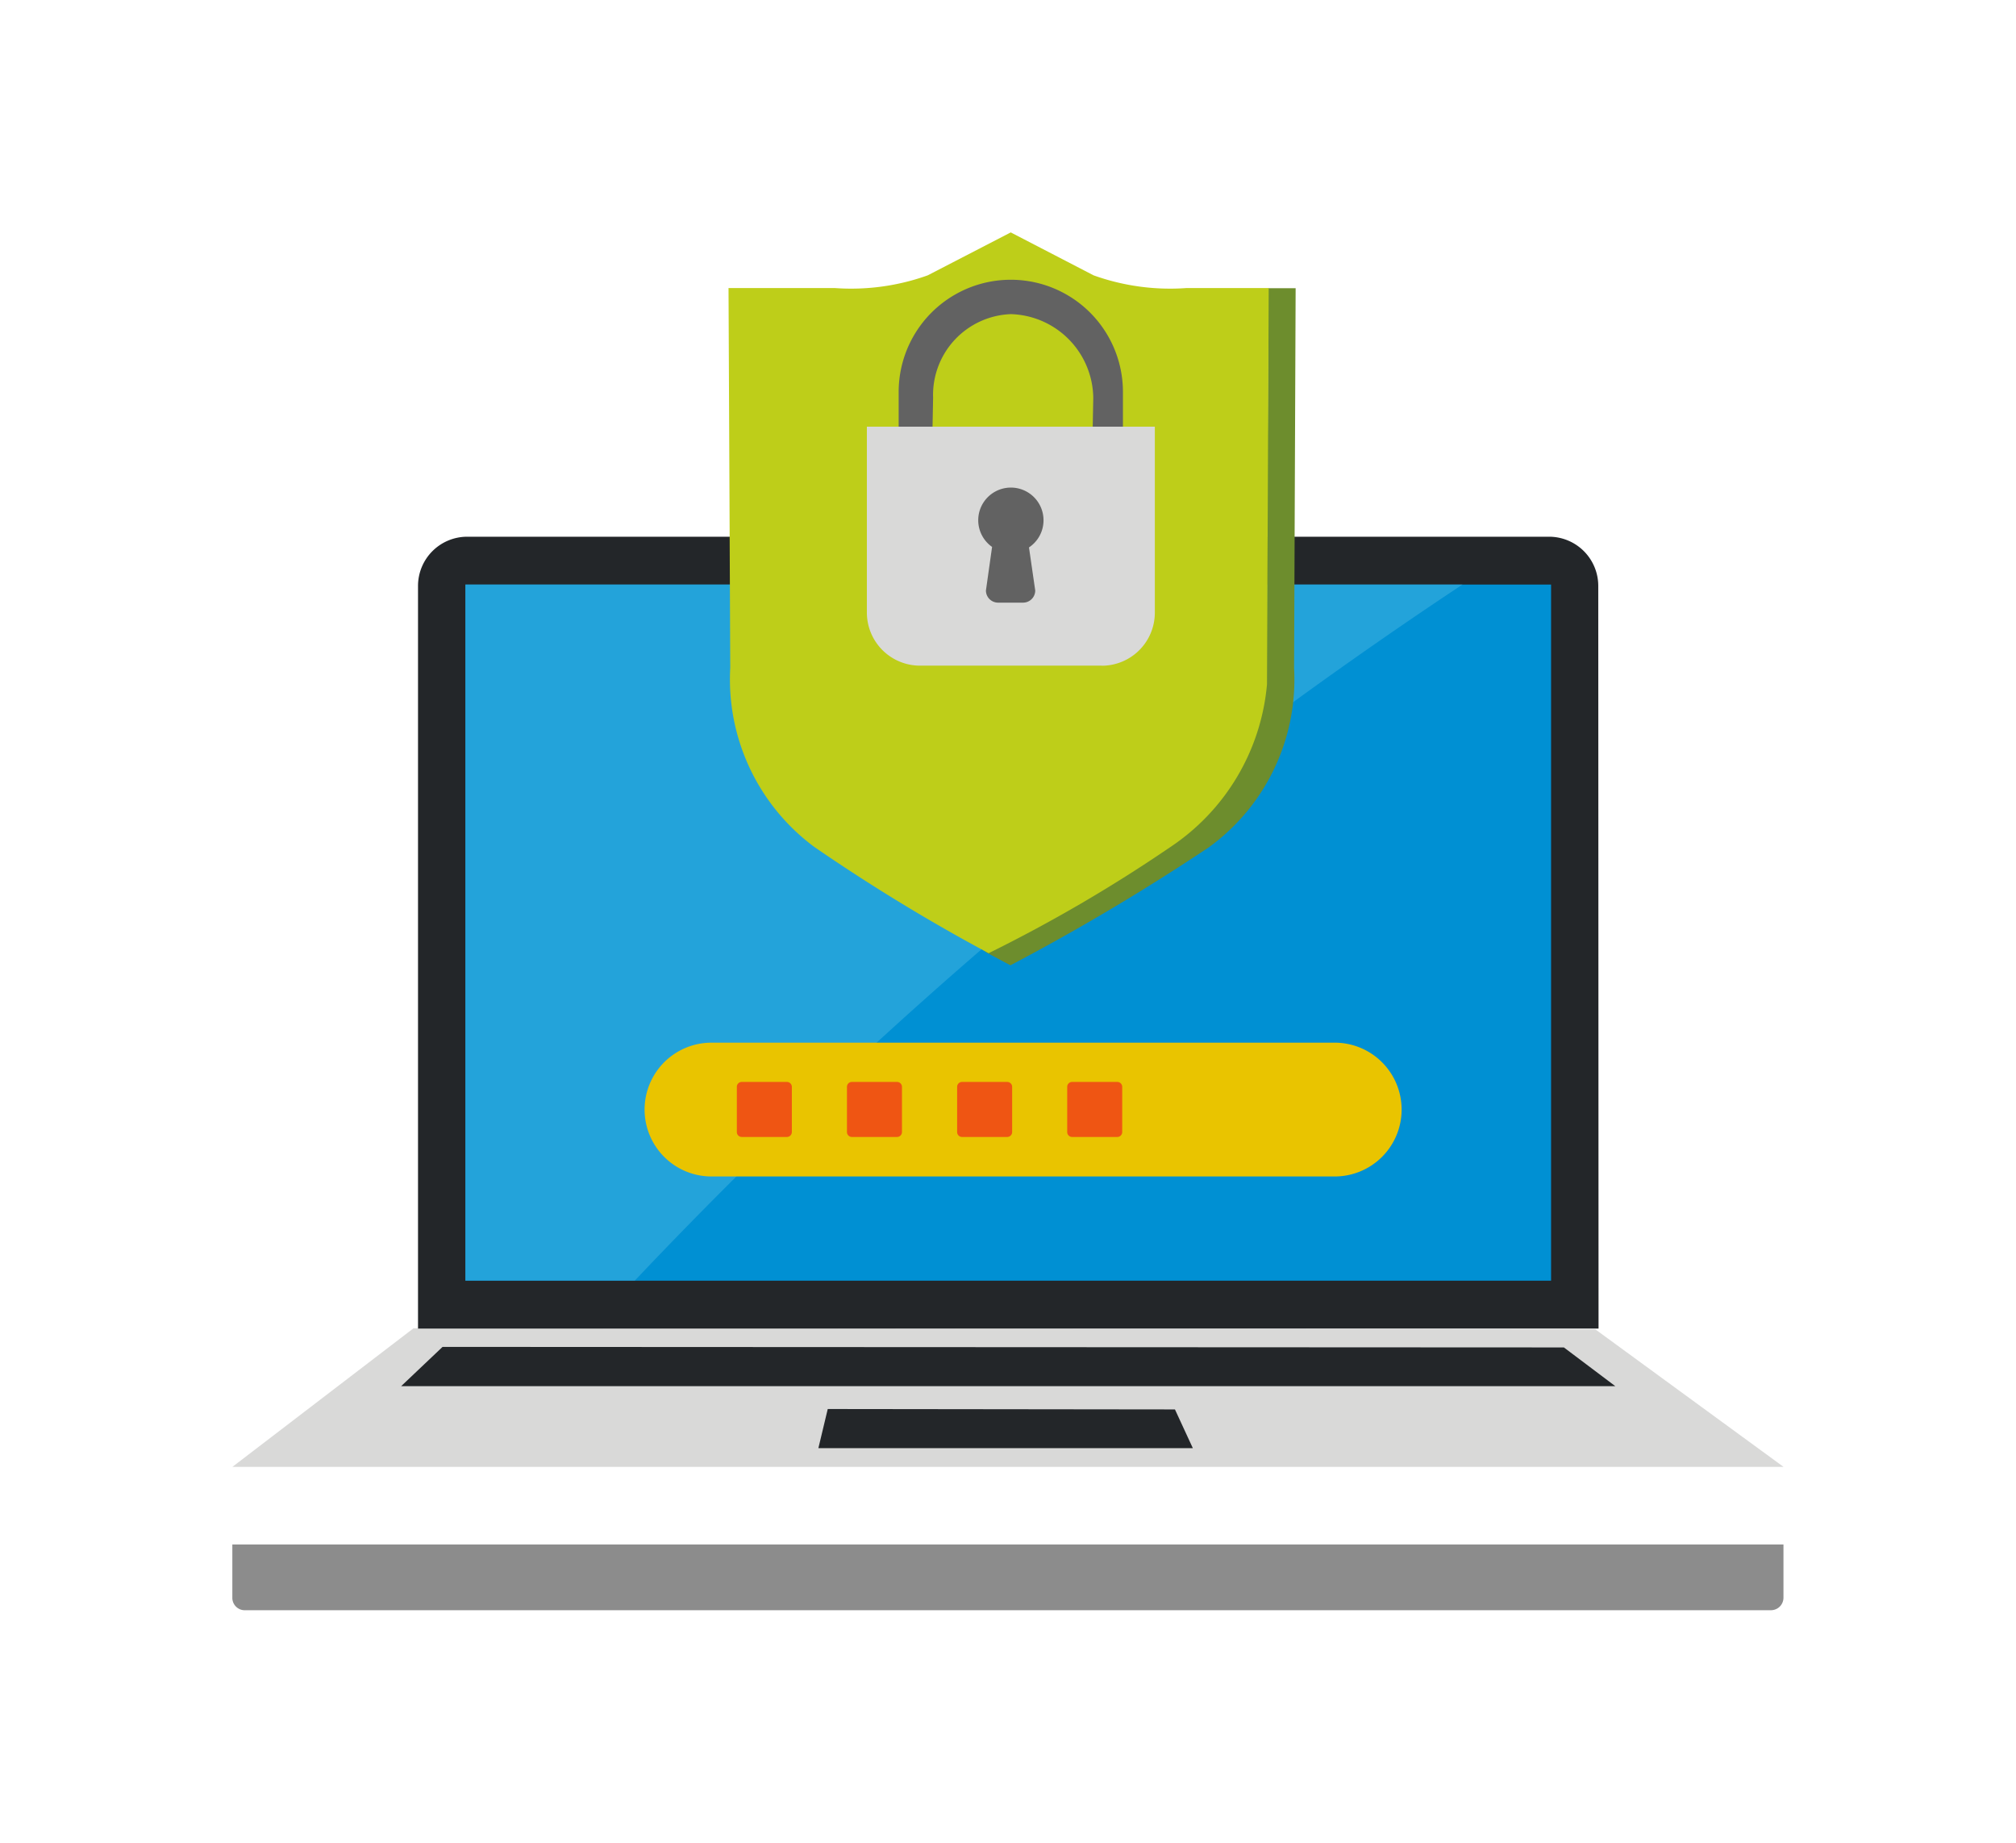 <svg class="product-illustration" aria-hidden="true" aria-labelledby="2fa" xmlns="http://www.w3.org/2000/svg" width="78.061" height="71.333"><title id="2fa">Two Factor Authentication</title><defs><filter id="a" width="78.061" height="20.547" x="0" y="50.787" filterUnits="userSpaceOnUse"><feOffset dy="3"/><feGaussianBlur result="blur" stdDeviation="3"/><feFlood flood-opacity=".329"/><feComposite in2="blur" operator="in"/><feComposite in="SourceGraphic"/></filter><filter id="c" width="30.036" height="44.211" x="29.135" y="2.154" filterUnits="userSpaceOnUse"><feOffset dy="3"/><feGaussianBlur result="blur-2" stdDeviation="3"/><feFlood flood-opacity=".329"/><feComposite in2="blur-2" operator="in"/><feComposite in="SourceGraphic"/></filter><filter id="d" width="38.916" height="45.905" x="19.206" y="0" filterUnits="userSpaceOnUse"><feOffset dy="3"/><feGaussianBlur result="blur-3" stdDeviation="3"/><feFlood flood-opacity=".329"/><feComposite in2="blur-3" operator="in"/><feComposite in="SourceGraphic"/></filter><clipPath id="b"><path fill="none" d="M0 0h38.608v26.949H0z" data-name="Rectangle 41"/></clipPath></defs><g data-name="Group 27"><path fill="#d9d9d8" d="M9 56.786h60.059l-7.285-5.322-45.763-.042Z" data-name="Path 111"/><path fill="#232629" d="M15.532 53.663h47.015l-1.992-1.5-43.419-.021Z" data-name="Path 112"/><path fill="#232629" d="M31.688 56.063h14.5l-.693-1.5-13.444-.016Z" data-name="Path 113"/></g><g data-name="Group 28"><g filter="url(#a)"><path fill="#8c8c8c" d="M68.57 59.337H9.476a.481.481 0 0 1-.48-.482V56.79h60.061v2.06a.485.485 0 0 1-.486.486" data-name="Path 114"/></g><path fill="#232629" d="M61.897 51.432H16.186V22.678a1.905 1.905 0 0 1 1.9-1.9h41.9a1.905 1.905 0 0 1 1.9 1.9Z" data-name="Path 115"/><path fill="#0090d3" d="M18.019 22.63h42.04v26.949h-42.04z" data-name="Rectangle 40"/><g data-name="Group 24" opacity=".46"><g data-name="Group 23"><g clip-path="url(#b)" data-name="Group 22" transform="translate(18.02 22.629)"><path fill="#4db9e3" d="M38.609-.001H.001v26.949h6.558A184.621 184.621 0 0 1 38.609-.001" data-name="Path 116"/></g></g></g><path fill="#e9c400" d="M51.631 45.544H27.498a2.59 2.59 0 0 1 0-5.179h24.133a2.59 2.59 0 1 1 0 5.179" data-name="Path 117"/><path fill="#ef5513" d="M30.471 44.015h-1.75a.19.19 0 0 1-.19-.19v-1.75a.189.189 0 0 1 .19-.19h1.75a.19.19 0 0 1 .19.19v1.75a.191.191 0 0 1-.19.19" data-name="Path 118"/><path fill="#ef5513" d="M34.735 44.015h-1.75a.19.19 0 0 1-.19-.19v-1.75a.189.189 0 0 1 .19-.19h1.75a.19.19 0 0 1 .19.19v1.75a.191.191 0 0 1-.19.19" data-name="Path 119"/><path fill="#ef5513" d="M39.001 44.015h-1.75a.19.19 0 0 1-.19-.19v-1.75a.189.189 0 0 1 .19-.19h1.75a.19.19 0 0 1 .19.19v1.75a.191.191 0 0 1-.19.19" data-name="Path 120"/><path fill="#ef5513" d="M43.263 44.015h-1.75a.19.19 0 0 1-.19-.19v-1.75a.189.189 0 0 1 .19-.19h1.75a.19.19 0 0 1 .19.19v1.75a.191.191 0 0 1-.19.19" data-name="Path 121"/><g filter="url(#c)"><path fill="#6d8d2d" d="M50.168 8.158H49.11l-.067 15.137a8.632 8.632 0 0 1-3.833 6.423 59.778 59.778 0 0 1-7.074 4.12c.6.328.99.531.99.531a85.983 85.983 0 0 0 7.682-4.568 8.027 8.027 0 0 0 3.3-6.941Z" data-name="Path 122"/></g><g filter="url(#d)"><path fill="#bece19" d="M49.125 8.151h-3.179a8.792 8.792 0 0 1-3.6-.491l-3.209-1.663-3.216 1.663a8.792 8.792 0 0 1-3.6.491h-4.112l.067 14.7a8.072 8.072 0 0 0 3.261 6.941 71.671 71.671 0 0 0 6.743 4.109 57.913 57.913 0 0 0 7.036-4.109 8.464 8.464 0 0 0 3.743-6.3Z" data-name="Path 123"/></g><path fill="#626262" d="M34.8 16.973h1.3l.03-1.55v-.039a3.129 3.129 0 0 1 3.01-3.223 3.285 3.285 0 0 1 3.192 3.223v.038l-.03 1.55h1.179v-1.8a4.342 4.342 0 1 0-8.684 0v1.8Z" data-name="Path 124"/><path fill="#d9d9d8" d="M42.663 25.769h-7.04a2.057 2.057 0 0 1-2.057-2.052v-7.2h11.15v7.2a2.055 2.055 0 0 1-2.053 2.055" data-name="Path 125"/><path fill="#626262" d="M40.406 20.141a1.264 1.264 0 1 0-1.992 1.032l-.238 1.688a.471.471 0 0 0 .469.469h.97a.471.471 0 0 0 .47-.469l-.242-1.669a1.259 1.259 0 0 0 .563-1.051" data-name="Path 126"/></g></svg>